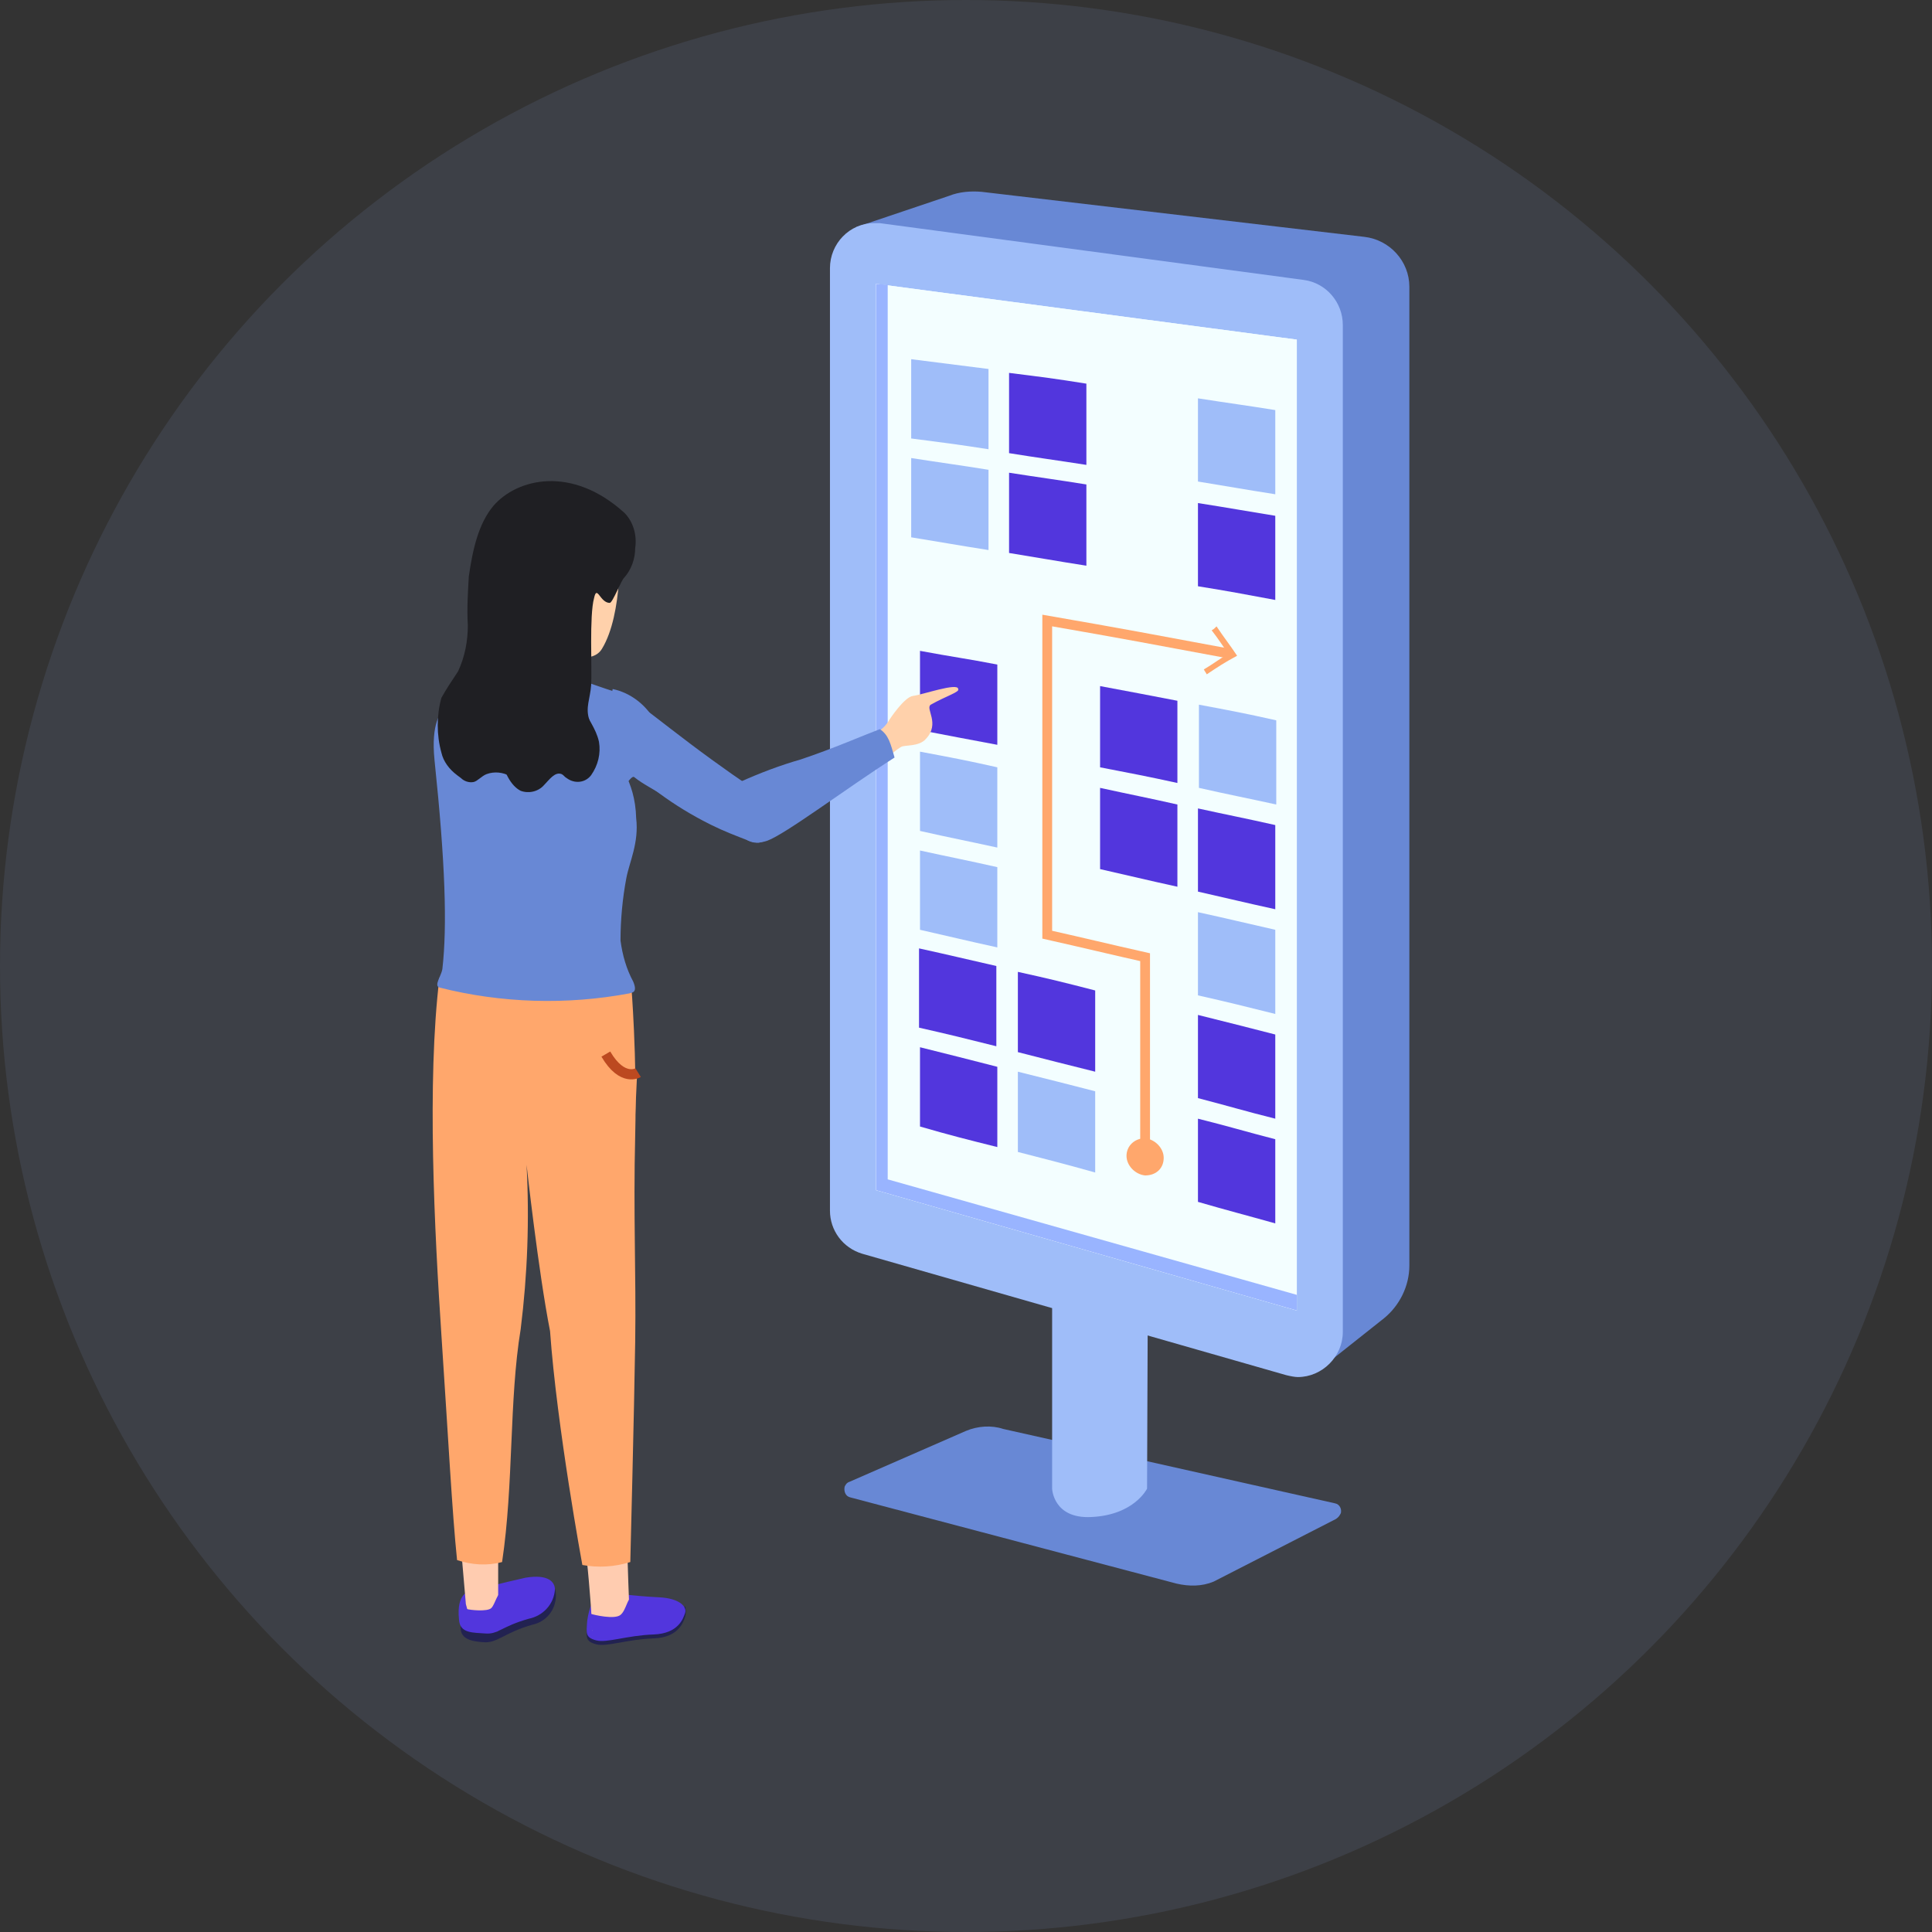 <?xml version="1.0" encoding="utf-8"?>
<!-- Generator: Adobe Illustrator 25.1.0, SVG Export Plug-In . SVG Version: 6.00 Build 0)  -->
<svg version="1.1" id="Calque_1" xmlns="http://www.w3.org/2000/svg" xmlns:xlink="http://www.w3.org/1999/xlink" x="0px" y="0px"
	 viewBox="0 0 197.4 197.4" style="enable-background:new 0 0 197.4 197.4;" xml:space="preserve">
<rect x="0" y="0" width="197.4" height="197.4" fill="#333333" stroke="none"/>
<style type="text/css">
	.st0{opacity:0.1;fill:#99B4FF;enable-background:new    ;}
	.st1{fill:#6888D5;}
	.st2{fill:#9FBDF9;}
	.st3{fill:#F3FEFF;}
	.st4{fill:#99B4FF;}
	.st5{fill:#5236DD;}
	.st6{fill:none;stroke:#FFA76C;stroke-miterlimit:10;}
	.st7{fill:#FFA76C;}
	.st8{fill:#222251;}
	.st9{fill:#FFCCB0;}
	.st10{fill:none;stroke:#BC4920;stroke-width:1.04;stroke-miterlimit:10;}
	.st11{fill:#FFD1AB;}
	.st12{fill:#F4C09A;}
	.st13{fill:#1F1F23;}
</style>
<g id="Groupe_1792">
	<circle id="Ellipse_405" class="st0" cx="98.7" cy="98.7" r="98.7"/>
	<g id="Groupe_1789">
		<g id="Groupe_1788">
			<path id="Tracé_4205" class="st1" d="M120.2,161.8l-33.3-8.8c-0.5-0.1-0.7-0.6-0.6-1.1c0.1-0.2,0.2-0.4,0.5-0.5l11.9-5.2
				c1.2-0.5,2.6-0.6,3.8-0.2l33.9,7.6c0.5,0.1,0.7,0.6,0.6,1c-0.1,0.2-0.2,0.4-0.5,0.6l-12.5,6.4
				C122.8,162.1,121.5,162.1,120.2,161.8z"/>
			<path id="Tracé_4206" class="st2" d="M117.2,152.1c0,0-1.3,2.7-5.7,2.9c-3.9,0.2-4-2.9-4-2.9v-26h9.8L117.2,152.1z"/>
			<path id="Tracé_4207" class="st1" d="M87.5,23.2l9.5-3.2c1-0.4,2.2-0.5,3.3-0.4l39.1,4.6c2.6,0.3,4.6,2.5,4.6,5.1v100
				c0,2.1-1,4.1-2.6,5.4l-5.8,4.6L87.5,23.2z"/>
			<path id="Tracé_4208" class="st2" d="M131.4,140.5l-43.3-12.4c-2-0.6-3.3-2.4-3.3-4.4V27.4c0-2.5,2-4.6,4.5-4.6
				c0.2,0,0.4,0,0.6,0l43.3,5.8c2.3,0.3,4,2.3,4,4.6v102.9c0,2.5-2.1,4.6-4.6,4.6l0,0C132.3,140.7,131.8,140.6,131.4,140.5z"/>
			<path id="Tracé_4209" class="st3" d="M132.5,133.9l-43-12.3V29l43,5.7L132.5,133.9z"/>
			<path id="Tracé_4210" class="st3" d="M132.5,133.9l-43-12.3V29l43,5.7L132.5,133.9z"/>
			<path id="Tracé_4211" class="st4" d="M132.5,132.3l-41.8-11.8V29.1L89.5,29v92.6l43,12.3L132.5,132.3z"/>
		</g>
	</g>
	<g>
		<g>
			<path class="st5" d="M101.8,106.9c-3.2-0.8-4.8-1.2-7.9-1.9c0-3.2,0-4.9,0-8.1c3.2,0.7,4.8,1.1,7.9,1.8
				C101.8,102,101.8,103.6,101.8,106.9z"/>
			<path class="st5" d="M111.9,109.5c-3.2-0.8-4.8-1.2-7.9-2c0-3.3,0-4.9,0-8.2c3.2,0.7,4.8,1.1,7.9,1.9
				C111.9,104.5,111.9,106.2,111.9,109.5z"/>
			<path class="st5" d="M101.9,117.2c-3.2-0.8-4.8-1.2-7.9-2.1c0-3.2,0-4.9,0-8.1c3.2,0.8,4.8,1.2,7.9,2
				C101.9,112.3,101.9,113.9,101.9,117.2z"/>
			<path class="st2" d="M111.9,119.8c-3.2-0.9-4.8-1.3-7.9-2.1c0-3.3,0-4.9,0-8.2c3.2,0.8,4.8,1.2,7.9,2
				C111.9,114.8,111.9,116.5,111.9,119.8z"/>
			<path class="st5" d="M120.3,80c-3.2-0.7-4.8-1-7.9-1.6c0-3.3,0-5,0-8.3c3.2,0.6,4.8,0.9,7.9,1.5C120.3,75,120.3,76.7,120.3,80z"
				/>
			<path class="st2" d="M130.4,82.2c-3.2-0.7-4.8-1-7.9-1.7c0-3.4,0-5.1,0-8.5c3.2,0.6,4.8,0.9,7.9,1.6
				C130.4,77.1,130.4,78.8,130.4,82.2z"/>
			<path class="st5" d="M120.3,90.6c-3.2-0.7-4.8-1.1-7.9-1.8c0-3.3,0-5,0-8.3c3.2,0.7,4.8,1,7.9,1.7
				C120.3,85.6,120.3,87.3,120.3,90.6z"/>
			<path class="st5" d="M130.3,92.9c-3.2-0.7-4.8-1.1-7.9-1.8c0-3.4,0-5.1,0-8.5c3.2,0.7,4.8,1,7.9,1.7
				C130.3,87.7,130.3,89.4,130.3,92.9z"/>
			<path class="st2" d="M101,45.9c-3.2-0.5-4.8-0.7-7.9-1.1c0-3.2,0-4.9,0-8.1c3.2,0.4,4.8,0.6,7.9,1C101,41,101,42.7,101,45.9z"/>
			<path class="st5" d="M111,47.5c-3.2-0.5-4.8-0.7-7.9-1.2c0-3.3,0-4.9,0-8.2c3.2,0.4,4.8,0.6,7.9,1.1C111,42.5,111,44.2,111,47.5z
				"/>
			<path class="st2" d="M101,56.2c-3.2-0.5-4.8-0.8-7.9-1.3c0-3.2,0-4.9,0-8.1c3.2,0.5,4.8,0.7,7.9,1.2C101,51.3,101,52.9,101,56.2z
				"/>
			<path class="st5" d="M111,57.8c-3.2-0.5-4.8-0.8-7.9-1.3c0-3.3,0-4.9,0-8.2c3.2,0.5,4.8,0.7,7.9,1.2C111,52.8,111,54.5,111,57.8z
				"/>
			<path class="st5" d="M130.3,114.3c-3.2-0.8-4.8-1.3-7.9-2.1c0-3.4,0-5.1,0-8.5c3.2,0.8,4.8,1.2,7.9,2
				C130.3,109.1,130.3,110.8,130.3,114.3z"/>
			<path class="st5" d="M130.3,125c-3.2-0.9-4.8-1.3-7.9-2.2c0-3.4,0-5.1,0-8.5c3.2,0.8,4.8,1.3,7.9,2.1
				C130.3,119.8,130.3,121.5,130.3,125z"/>
			<path class="st2" d="M101.9,86.6c-3.2-0.7-4.8-1-7.9-1.7c0-3.2,0-4.9,0-8.1c3.2,0.6,4.8,0.9,7.9,1.6
				C101.9,81.7,101.9,83.3,101.9,86.6z"/>
			<path class="st2" d="M101.9,96.8c-3.2-0.7-4.8-1.1-7.9-1.8c0-3.2,0-4.9,0-8.1c3.2,0.7,4.8,1,7.9,1.7
				C101.9,91.9,101.9,93.5,101.9,96.8z"/>
			<path class="st5" d="M101.9,76.1c-3.2-0.6-4.8-0.9-7.9-1.5c0-3.2,0-4.9,0-8.1c3.2,0.6,4.8,0.8,7.9,1.4
				C101.9,71.1,101.9,72.8,101.9,76.1z"/>
			<path class="st2" d="M130.3,103.6c-3.2-0.8-4.8-1.2-7.9-1.9c0-3.4,0-5.1,0-8.5c3.2,0.7,4.8,1.1,7.9,1.8
				C130.3,98.4,130.3,100.2,130.3,103.6z"/>
			<path class="st2" d="M130.3,50.5c-3.2-0.5-4.8-0.8-7.9-1.3c0-3.4,0-5.1,0-8.5c3.2,0.5,4.8,0.7,7.9,1.2
				C130.3,45.4,130.3,47.1,130.3,50.5z"/>
			<path class="st5" d="M130.3,61.3c-3.2-0.6-4.8-0.9-7.9-1.4c0-3.4,0-5.1,0-8.5c3.2,0.5,4.8,0.8,7.9,1.3
				C130.3,56.1,130.3,57.8,130.3,61.3z"/>
			<g>
				<path class="st6" d="M117,118.3c0-8.2,0-12.3,0-20.5c-4-0.9-6-1.4-10-2.3c0-10.7,0-21.4,0-32.1c7.5,1.3,11.2,2,18.7,3.4"/>
				<g>
					<path class="st7" d="M118.9,118.3c0,1.1-0.8,1.8-1.9,1.8c-1-0.1-1.9-1-1.9-2c0-1,0.8-1.8,1.9-1.8
						C118,116.4,118.9,117.3,118.9,118.3z"/>
				</g>
				<g>
					<path class="st7" d="M123.3,68.9c-0.1-0.2-0.2-0.3-0.3-0.5c1-0.6,1.5-1,2.5-1.6c-0.7-1-1-1.5-1.7-2.4c0.2-0.1,0.3-0.2,0.5-0.4
						c0.8,1.2,1.3,1.8,2.1,3C125.1,67.7,124.5,68.1,123.3,68.9z"/>
				</g>
			</g>
		</g>
	</g>
	<g id="Groupe_1790">
		<path id="Tracé_4214" class="st8" d="M48.2,162.9c0,0,7.7,1.2,8.3-1.1c0.2,0.4,0.3,0.8,0.3,1.2c0,1.5-1,2.7-2.4,3
			c-2.8,0.8-3.5,1.8-4.8,1.8c-2.1-0.1-2.9-0.6-2.4-2.5C47.7,162.8,48.2,162.9,48.2,162.9z"/>
		<path id="Tracé_4215" class="st5" d="M48,162.6c0,0,3.4-0.9,5.7-1.4c2.4-0.4,3,0.5,3,1.2c-0.1,1.5-1.2,2.7-2.7,3
			c-2.8,0.8-3.1,1.6-4.4,1.5s-2.6,0-2.7-1.4C46.6,162.7,48,162.6,48,162.6z"/>
		<path id="Tracé_4216" class="st8" d="M61.7,163.2c0,0,7.3,2.8,8.3,0.9c0.1,0.4,0.1,0.8,0,1.1c-0.2,0.6-0.7,2.1-3.2,2.2
			c-2.8,0.1-4.8,0.9-5.9,0.6s-1-0.7-0.9-2C60.4,163.2,61.7,163.2,61.7,163.2z"/>
		<path id="Tracé_4217" class="st5" d="M61.7,162.7c0,0,3.4,0.4,5.6,0.5s2.9,1,2.7,1.6s-0.7,2.1-3.2,2.2c-2.8,0.1-4.8,0.9-5.9,0.6
			s-1-0.7-0.9-2C60.4,162.7,61.7,162.7,61.7,162.7z"/>
		<path id="Tracé_4218" class="st9" d="M59.7,157.7c0.3,1.1,0.7,6.8,0.7,6.8l0.1,2.1l1.1,0.5l2.7-2.7c0,0-0.2-5-0.2-6.3L59.7,157.7
			z"/>
		<path id="Tracé_4219" class="st9" d="M50.9,163.1v-5.2l-3.8,0.2l0.5,5.8l0.6,2.2c0,0,2.5,0,2.5,0s0.6-2.4,0.6-2.4L50.9,163.1z"/>
		<path id="Tracé_4220" class="st7" d="M64.5,100.7c0,0,0.6,7.2,0.4,15.3s0.1,14.2,0,21.1s-0.5,22.5-0.5,22.5
			c-1.6,0.5-3.3,0.6-4.9,0.3c0,0-2.6-14.1-3.3-23.9c-1.2-6.1-2.4-17-2.4-17c0.3,5.6,0.1,11.2-0.6,16.8c-1.2,7.3-0.7,15.8-1.9,23.8
			c-1.5,0.4-3.1,0.3-4.6-0.2c-0.5-4.8-0.9-12.5-1.6-23s-1.5-25.9-0.2-36.5"/>
		<path id="Tracé_4221" class="st7" d="M65.1,109.6c0,0-1.5,1.3-3.3-2.1s-1.2,7.8-1.2,7.8l2.3,1.5c0,0,1.9-0.2,1.9-0.5
			S65.1,109.6,65.1,109.6z"/>
		<path id="Tracé_4222" class="st10" d="M65.2,109.6c0,0-1.6,1-3.3-1.9"/>
		<path id="Tracé_4223" class="st5" d="M47.9,165.8c0,0-0.5-1.5-0.2-1.4s2.1,0.3,2.5-0.1s0.6-1.6,1.1-1.6s1.9,1.7,1.9,1.7l-2.4,2.3
			l-2.4-0.1L47.9,165.8z"/>
		<path id="Tracé_4224" class="st5" d="M60.5,166.6c0,0-0.4-1.8-0.1-1.7s2.4,0.6,3,0.1s0.7-1.8,1.2-1.8s2.3,2.1,2.3,2.1l-3,1.4
			l-2.8,0.8L60.5,166.6z"/>
		<path id="Tracé_4226" class="st11" d="M89,75c0.4-0.1,1.2-0.3,1.9-1.5c0,0,1.5-2.3,2.4-2.4c0.9-0.1,4.6-1.4,4.6-0.7
			c0.2,0.3-1.2,0.7-2.8,1.6c-0.6,0.4,1,1.9-0.5,3.5c-0.7,0.8-2.1,0.6-2.5,0.8c-0.4,0.2-1.6,1.2-1.6,1.2"/>
		<path id="Tracé_4227" class="st1" d="M78.5,81.2c-0.3,1.3-0.2,2.6,0.4,3.8c-0.2,0.6-0.7,1-1.4,1.1c-0.3,0-0.7-0.1-1-0.2
			c-1.3-0.5-2.6-1-3.8-1.6l-0.2-0.1c-3.6-1.8-6.9-4.2-9.7-7.2c-1.5-1.7-2.4-4.1-1.1-6c1.3-0.2,2.6,0.2,3.6,1
			c1.5,1.1,4.5,3.5,7.4,5.6S77.9,81.3,78.5,81.2z"/>
		<path id="Tracé_4228" class="st1" d="M67.6,75.2c-0.2-0.5-0.4-0.9-0.6-1.4c-0.9-1.7-2.5-3-4.4-3.4l-1.6,8c-0.5,1-0.3,2.1,0.5,2.9
			c0.3,0.4,0.7,0.8,1,1.2c0.2,0.2,0.3,0.4,0.6,0.5c0.2,0.1-0.2-0.2-0.2-0.4c0.1-0.9,1.5-3.5,1.9-3.2c1,0.8,1.8,1.1,3.8,2.4
			C67.7,79.9,68.4,77.2,67.6,75.2z"/>
		<path id="Tracé_4229" class="st1" d="M91.4,77.4c-5,3.2-11.1,7.8-13,8.5c-0.3,0.1-0.7,0.2-1.1,0.2c-0.6,0-1.2-0.3-1.5-0.8
			c-0.1-0.3-0.2-0.7-0.2-1c-0.1-1.4-0.1-2.7,0-4.1c0-0.1,0-0.2,0-0.3c2-0.9,4.1-1.7,6.2-2.3c3.3-1.1,6.5-2.5,8.1-3.1
			C90.8,75.1,91,76,91.4,77.4z"/>
		<path id="Tracé_4230" class="st11" d="M60.1,75.1L52.8,74l-5-2.8c0,0,5.2-1.7,5.2-2.2s-0.2-5.8-0.2-5.8l2.7,1.7l2.4,1.5
			c0,0,0,0.5,0,1.2s0.1,1.6,0.3,1.7c0.6,0.2,1.1,0.4,1.7,0.5L60.1,75.1z"/>
		<path id="Tracé_4231" class="st12" d="M58,67.4c-1.3-0.5-2.3-1.5-2.9-2.7l0.5,0.1l2.4,1.5C58,66.3,58,66.8,58,67.4z"/>
		<path id="Tracé_4233" class="st1" d="M64,89.7c-0.4,2.1-0.6,4.3-0.6,6.4c0.2,1.5,0.6,2.9,1.3,4.2c0.5,1.2-0.2,1.1-0.4,1.2
			c-6.4,1.2-13.1,1-19.4-0.6c-0.6-0.2,0.2-1.2,0.3-1.9c0.5-4.4,0.3-10.8-0.8-21.3c-0.4-3.9,0.7-4.9,0.9-5.3c0.6-0.7,1.3-1.2,2.1-1.5
			c1.5-0.6,3.1-1.1,4.8-1.4c0,0,0.1,0.9,4.2,1.1c2.2,0,3.5,0.4,3.5-0.9c0.7,0.2,1.1,0.4,3.3,1.1c0.6,0.9-1.6,3.4-0.6,6.2
			c0.3,0.7,2.3,2.6,2.4,6.6C65.3,86.1,64.3,88.1,64,89.7z"/>
		<path id="Tracé_4234" class="st11" d="M63.3,55.5c0,0,0.4,7.2-1.8,10.8c-1.1,1.8-4.6,0.6-6.9-1.6c-6.1,0-4.5-5.9-4.5-6.3
			s9-3.9,9-3.9L63.3,55.5z"/>
		<path id="Tracé_4236" class="st13" d="M57.9,60.3c0.9,3.7,0.2,8.6,1.6,11.8c0.5,1.3,1.4,2.3,1.7,3.7c0.2,1.2-0.1,2.4-0.8,3.4
			c-0.6,0.8-1.7,0.9-2.5,0.3c-0.2-0.1-0.3-0.3-0.5-0.4c-0.7-0.3-1.3,0.6-1.8,1.1c-0.6,0.7-1.6,0.9-2.4,0.6c-1-0.5-1.7-1.9-2-3.4
			c-1-4-0.3-8.5,0.6-12.6c0.4-2,1.1-4.3,2.5-5"/>
		<path id="Tracé_4237" class="st13" d="M64.9,56c0,1.1-0.4,2.2-1.1,3c-0.3,0.2-1.2,2.6-1.5,2.6c-1,0-1.3-1.9-1.6-0.5
			c-0.5,1.8-0.2,7.2-0.3,8.9c-0.1,1.4-0.6,2.3-0.2,3.5s-2.1,0.8-2.9,1.4c-0.1,0.1-2.1-11.6-2.2-11.4C55,63.7,55,63.9,55,64.1
			c0,0.6,0,1.2,0,1.8c-0.4-0.3-0.4-1.1-0.8-1.5c-0.3-0.3-0.7-0.3-1,0c0,0-0.1,0.1-0.1,0.2c-0.3,0.5-0.5,1-0.6,1.6
			c-0.1,0.7,0,1.5,0.2,2.2c0.2,0.5,0.5,1,0.8,1.5c0.2,2.8,0.1,5.7-0.2,8.5c-0.1,0.7-0.7,1.1-1.2,0.9l0,0c-0.7-0.4-1.6-0.5-2.4-0.2
			c-0.5,0.2-0.9,0.7-1.3,0.8c-0.5,0.1-1-0.1-1.3-0.4l-0.4-0.3c-0.8-0.6-1.4-1.4-1.6-2.3c-0.5-1.8-0.5-3.8,0-5.6
			c0.5-0.9,1.1-1.8,1.7-2.7c0.7-1.5,1-3.1,1-4.7c-0.1-1.7,0-3.3,0.1-5c0.4-2.8,1-5.4,2.5-7.2c2.4-2.8,8-4.2,13.4,0.7
			C64.7,53.3,65.1,54.7,64.9,56z"/>
	</g>
</g>
</svg>
